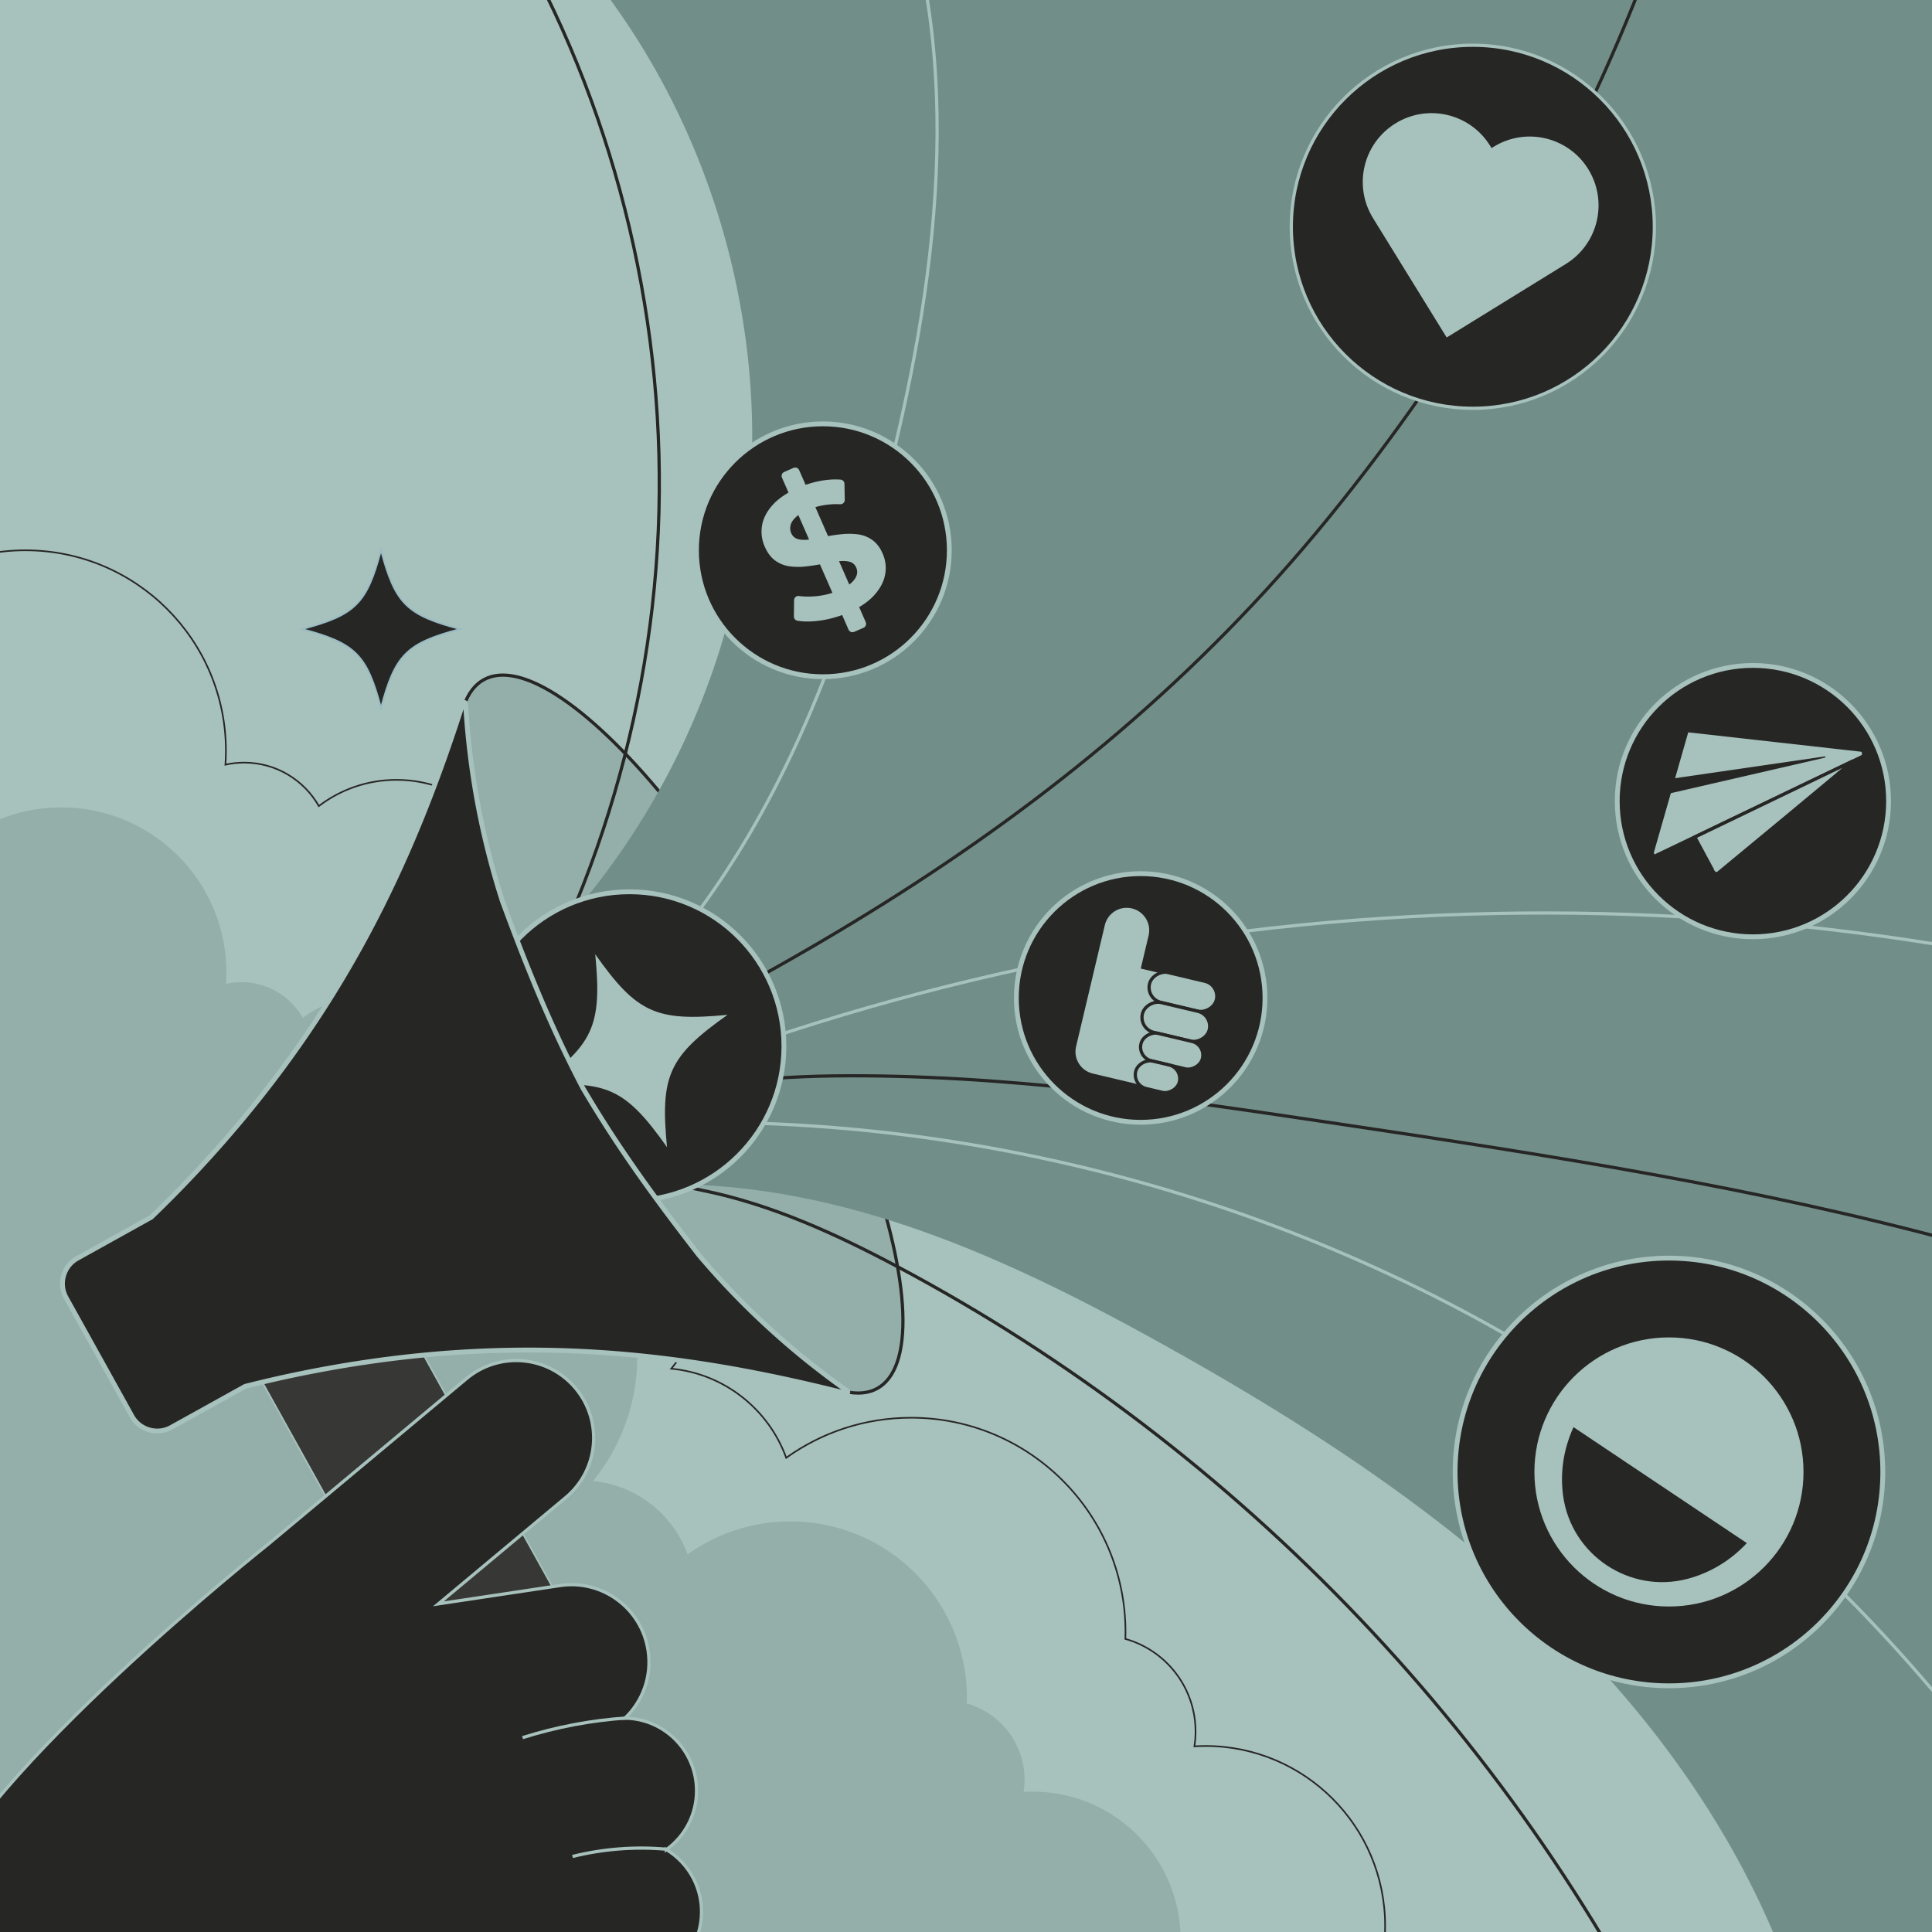 <svg xmlns="http://www.w3.org/2000/svg" data-name="Layer 2" viewBox="0 0 1200 1200"><defs><clipPath id="a"><path d="M0 0h1200v1200H0z" style="fill:none;stroke-width:0"/></clipPath></defs><g data-name="Layer 3" style="clip-path:url(#a)"><path d="M0 0h1200v1200H0z" style="fill:#a7c1bc;stroke-width:0"/><g data-name="cloud"><path d="M748.69 1084.47c-2.29 0-4.55.08-6.81.21.46-2.99.7-6.05.7-9.17 0-27.4-18.44-50.48-43.58-57.55.04-1.39.07-2.79.07-4.19 0-73.56-59.63-133.19-133.19-133.19-28.93 0-55.7 9.23-77.54 24.89-10.89-30.07-38.36-52.2-71.37-55.36 20.87-25.69 33.38-58.43 33.38-94.11 0-78.31-60.27-142.53-136.95-148.84 7.98-12.42 12.63-27.18 12.63-43.04 0-44.04-35.7-79.74-79.74-79.74-18.14 0-34.85 6.07-48.25 16.27-9.19-16.11-26.52-26.98-46.4-26.98-3.99 0-7.88.45-11.62 1.28.19-2.83.3-5.69.3-8.57 0-68.81-55.78-124.58-124.58-124.58s-124.58 55.78-124.58 124.58v862.38l857.53-21.02c61.66 0 111.64-49.98 111.64-111.64s-49.98-111.64-111.64-111.64Z" style="fill:none;stroke:#262625;stroke-miterlimit:10"/><path d="M641.39 1112.83c-1.88 0-3.75.06-5.6.17.38-2.46.58-4.98.58-7.55 0-22.56-15.18-41.55-35.88-47.37q.06-1.725.06-3.45c0-60.55-49.09-109.64-109.64-109.64-23.81 0-45.85 7.59-63.83 20.49-8.97-24.76-31.58-42.97-58.75-45.57 17.18-21.14 27.48-48.1 27.48-77.47 0-64.46-49.61-117.33-112.74-122.52a65.3 65.3 0 0 0 10.4-35.43c0-36.25-29.39-65.64-65.64-65.64-14.93 0-28.69 4.99-39.72 13.39-7.57-13.26-21.83-22.21-38.19-22.21-3.29 0-6.49.37-9.57 1.06.16-2.33.25-4.68.25-7.05 0-56.64-45.92-102.55-102.55-102.55S-64.5 547.41-64.5 604.04v709.89l705.89-17.31c50.75 0 91.9-41.14 91.9-91.9s-41.14-91.9-91.9-91.9Z" style="fill:#94afaa;stroke-width:0"/></g><g data-name="Hand-handle"><path d="M121.68 887.03h276.93v95.74H121.68z" style="fill:#373835;stroke:#a7c1bc;stroke-miterlimit:10" transform="rotate(60.95 260.137 934.925)"/><path d="M413.91 1148.83c11.34-8.19 18.72-21.51 18.72-36.57 0-24.69-19.84-44.73-44.44-45.08 10.93-10.45 16.78-25.86 14.36-41.94-3.95-26.27-28.45-44.37-54.72-40.42l-75.51 11.35 79.14-66.09c20.39-17.03 23.12-47.36 6.09-67.75s-47.36-23.12-67.75-6.09L166.65 959.08c-.08.06-179.06 142.09-208.18 219.74-29.12 77.66 11.05 114.07 11.05 114.07s320.61 31.21 404.75-61.62l12.4 1.09c24.81 2.18 46.69-16.15 48.88-40.96 1.56-17.73-7.37-33.96-21.64-42.58Z" style="fill:#262625;stroke:#a7c1bc;stroke-miterlimit:10;stroke-width:2px"/><path d="M389.42 1067.05c-22 1.46-43.83 5.58-64.85 12.23m89.24 69.29c-19.48-1.73-39.24-.19-58.22 4.52" style="fill:none;stroke:#a7c1bc;stroke-miterlimit:10;stroke-width:2px"/></g><ellipse cx="422.67" cy="642.31" data-name="speaker-back" rx="73.61" ry="251.75" style="fill:#94afaa;stroke:#262625;stroke-miterlimit:10;stroke-width:2px" transform="rotate(-29.05 422.635 642.27)"/><g data-name="flow"><path d="M405.4 497.92a468 468 0 0 1-28.06 42.73C355 570.93 329 598.54 299.95 622.47c-17.97 14.81-65.55 36.21-50.05 63.82 7.26 12.95 23.83 22.54 32.47 35.37 4.25 6.31 10.57 28.67 16.13 31.94 7.77 4.57 29.9-6.9 38.79-9.03 59.81-14.28 122.98-10.53 182.33 4.11 71.92 17.74 139.07 50.9 203.79 86.95 95.36 53.11 187.83 113.81 262.98 192.97 75.15 79.17 132.4 178.43 147.14 286.59 2.56 18.74 4.23 49.07 23.48 59.6 17.6 9.63 33.48-7.66 47.65-17.35 33.21-22.69 73.07-48.69 91.48-85.78 16.29-32.82 15.77-72.53 13.97-108.22-18.38-363.76-36.77-727.52-55.15-1091.27-1.94-38.37-5.76-80.94-34.12-106.86-26.69-24.39-66.45-25.97-102.6-26.21l-597.42-3.93c-43.06-.28-86.12-.68-129.19-.84-11.99-.04-31.45-2.71-39.04 9.22-10.73 16.86 10.87 35.67 19.96 47.51 24.96 32.5 45.32 68.49 60.66 106.48 30.38 75.22 41.17 158.5 29.26 238.84-8.43 56.87-28.19 111.86-57.07 161.53Z" style="fill:#728e89;stroke-width:0"/><path d="M322.59-35.19c61.59 110.59 91.82 238.42 86.28 364.88S362.03 580.85 291 685.62" style="fill:none;stroke:#262625;stroke-miterlimit:10;stroke-width:2px"/><path d="M543.28-108.39c56.75 120.04 42.83 261.32 11.53 390.36-20 82.46-46.88 164.02-89.95 237.12C422.74 590.57 364.21 653.91 291 692.81" style="fill:none;stroke:#a7c1bc;stroke-miterlimit:10;stroke-width:2px"/><path d="M295 716.55c39.66-14.57 100.38 14.51 141.59 22.88 42.61 8.66 82.64 27 121.03 47.41 213.33 113.43 388.35 297.45 490.98 516.18" style="fill:none;stroke:#262625;stroke-miterlimit:10;stroke-width:2px"/><path d="M1568.18 929.64c-211.6-150.54-479.06-193.08-735.9-231.47-104.31-15.59-209.16-31.22-314.62-29.9-101.02 1.26-194.37 26.25-292.34 65.26m-4.96-4.8c233.65-103.81 442.95-208.55 604.55-406.77 161.87-198.54 266.12-448.27 269.14-704.42" style="fill:none;stroke:#262625;stroke-miterlimit:10;stroke-width:2px"/><path d="M1448.32 647.94c-345.05-118.71-733.48-106.27-1070.22 34.3m-11.76 17.52c209.62-15.45 423.73 37.51 601.98 148.89s319.71 280.6 397.72 475.78" style="fill:none;stroke:#a7c1bc;stroke-miterlimit:10;stroke-width:2px"/></g><g data-name="speaker"><circle cx="390.97" cy="649.84" r="95.94" style="fill:#262625;stroke:#a7c1bc;stroke-miterlimit:10;stroke-width:3px"/><path d="M451.91 630.32c-44.46 4.32-56.41-1.15-82.2-37.62 4.32 44.46-1.15 56.41-37.62 82.2 44.46-4.32 56.41 1.15 82.2 37.62-4.32-44.46 1.15-56.41 37.62-82.2" style="fill:#a7c1bc;stroke-width:0"/><path d="M434.22 779.68c-32.37-41.58-53.49-72.11-72.16-103.84-17.07-32.62-31.83-66.68-50.02-116.14a491.5 491.5 0 0 1-22.85-122.58c-.06-.97-1.41-1.13-1.7-.21-31.09 97.16-74.48 192.97-164.41 289.55a741 741 0 0 1-29.1 29.55l-45.92 25.54c-8.69 4.83-11.81 15.79-6.98 24.48l20.43 36.75 20.4 36.77c4.82 8.69 15.78 11.83 24.47 7.01l45.95-25.49c13.14-3.34 26.63-6.39 40.47-9.09 129.52-25.31 233.78-11.5 332.7 13.45.94.24 1.52-.99.72-1.56a491.3 491.3 0 0 1-91.99-84.18Z" style="fill:#262625;stroke:#a7c1bc;stroke-miterlimit:10;stroke-width:3px"/></g><path d="M236.65 341.8c-8.77 33.06-15.88 40.17-48.94 48.94 33.06 8.77 40.17 15.88 48.94 48.94 8.77-33.06 15.88-40.17 48.94-48.94-33.06-8.77-40.17-15.88-48.94-48.94" style="fill:#262625;stroke-width:0"/><path d="M236.65 341.8c-8.77 33.06-15.88 40.17-48.94 48.94 33.06 8.77 40.17 15.88 48.94 48.94 8.77-33.06 15.88-40.17 48.94-48.94-33.06-8.77-40.17-15.88-48.94-48.94Z" style="fill:none;stroke:#99bbc4;stroke-miterlimit:10"/><g data-name="icons"><circle cx="1036.62" cy="914.26" r="132.82" style="fill:#262625;stroke:#a7c1bc;stroke-miterlimit:10;stroke-width:3px"/><circle cx="1036.62" cy="914.26" r="83.57" style="fill:#a7c1bc;stroke-width:0"/><path d="m1031.16 922.43 53.81 36.02c-4.96 5.35-16.98 16.83-36.27 22.05l-.78.21c-35.83 9.28-71.95-14.9-77.03-51.56-.04-.26-.07-.53-.11-.8-2.53-19.82 3.5-35.3 6.56-41.93l53.81 36.02Z" style="fill:#262625;stroke-width:0"/><circle cx="914.8" cy="140.85" r="112.75" style="fill:#262625;stroke:#a7c1bc;stroke-miterlimit:10;stroke-width:2px"/><path d="M986.53 105.11c-12.4-20.09-38.73-26.33-58.83-13.93l-1.27.79-.86-1.39c-12.4-20.09-38.73-26.33-58.83-13.93-20.09 12.4-26.33 38.73-13.93 58.83l45.6 73.9.13-.08.15.25 73.9-45.6c20.09-12.4 26.33-38.73 13.93-58.83Z" style="fill:#a7c1bc;stroke-width:0"/><circle cx="1088.76" cy="497.59" r="84.27" style="fill:#262625;stroke:#a7c1bc;stroke-miterlimit:10;stroke-width:3px"/><path d="m1047.86 453.78 108.39 12.15c1.45.27 1.76 3.34.4 4l-128.52 61.65c-1.21.59-2.31-1.56-1.62-3.16z" style="fill:#a7c1bc;stroke:#262625;stroke-miterlimit:10;stroke-width:2px"/><path d="m1052.69 519.93 97.95-47.16c1.74-.83-83.3 69.38-83.3 69.38-1.39 1.14-3.19.13-3.87-2.17z" style="fill:#a7c1bc;stroke:#262625;stroke-miterlimit:10;stroke-width:2px"/><path d="m1039.36 483.5 94.17-13.69c.39-.1.33.51-.08.79l-96.78 22.31c-.37.25 1.39-5.39 1.66-5.8l1.03-3.6Z" style="fill:#262625;stroke-width:0"/><circle cx="511.11" cy="341.8" r="78.53" style="fill:#262625;stroke:#a7c1bc;stroke-miterlimit:10;stroke-width:3px"/><path d="M527.03 380.41c-5.92 2.59-11.95 4.29-18.1 5.1-5.15.68-9.7.69-13.63.04-1.29-.21-2.21-1.36-2.2-2.67l.11-10.06c.02-1.6 1.42-2.85 3-2.63 3.29.44 6.84.48 10.66.12 5-.47 9.72-1.67 14.15-3.62 3.38-1.48 5.95-3.03 7.72-4.64s2.89-3.22 3.37-4.81q.72-2.385-.3-4.71c-.86-1.97-2.33-3.2-4.38-3.68-2.06-.48-4.53-.53-7.43-.15-2.89.39-6 .91-9.32 1.57s-6.72 1.18-10.2 1.57-6.85.36-10.12-.1c-3.26-.46-6.22-1.64-8.86-3.55q-3.96-2.865-6.51-8.67c-1.85-4.23-2.41-8.57-1.69-13.05.73-4.47 2.94-8.76 6.64-12.86s9.04-7.67 16.01-10.73c4.65-2.04 9.49-3.48 14.52-4.35 4.11-.7 7.98-.91 11.6-.62 1.37.11 2.43 1.26 2.45 2.64l.17 9.93c.03 1.57-1.29 2.8-2.85 2.72a46.3 46.3 0 0 0-9.22.44c-3.94.59-7.53 1.6-10.77 3.02-3.38 1.48-5.93 3.04-7.65 4.67s-2.78 3.29-3.17 4.98c-.4 1.68-.25 3.3.42 4.85.86 1.97 2.33 3.22 4.41 3.74 2.07.52 4.53.56 7.35.12 2.83-.44 5.94-1.01 9.33-1.69 3.39-.69 6.82-1.2 10.28-1.54q5.19-.51 9.99.09c3.2.4 6.15 1.54 8.86 3.42s4.9 4.72 6.56 8.52c1.82 4.16 2.34 8.46 1.56 12.91q-1.17 6.675-6.75 12.9c-3.72 4.15-9.07 7.75-16.04 10.8Zm.01 10.66-41.34-94.38c-.59-1.36.02-2.94 1.38-3.54l5.75-2.52c1.36-.59 2.94.02 3.54 1.38l41.34 94.38c.59 1.36-.02 2.94-1.38 3.54l-5.75 2.52c-1.36.59-2.94-.02-3.54-1.38" style="fill:#a7c1bc;stroke-width:0"/><circle cx="708.49" cy="619.86" r="77.22" style="fill:#262625;stroke:#a7c1bc;stroke-miterlimit:10;stroke-width:3px"/><path d="m728.51 642.44-.82-.19c4.86 1.15 9.73-1.85 10.88-6.71s-1.86-9.73-6.71-10.88c4.86 1.15 9.73-1.85 10.88-6.71s-1.85-9.73-6.71-10.88l-26.28-6.22 4.64-19.57c1.91-8.05-3.07-16.12-11.12-18.02-8.05-1.91-16.12 3.07-18.02 11.12l-8.46 35.73-2.09 8.82-7.3 30.82c-1.91 8.05 3.07 16.12 11.12 18.02s37.82 8.96 37.82 8.96l-.83-.2c4.86 1.15 9.73-1.86 10.88-6.71 1.15-4.86-1.86-9.73-6.71-10.88l4.68 1.11c4.86 1.15 9.73-1.85 10.88-6.71s-1.85-9.73-6.71-10.88Z" style="fill:#a7c1bc;stroke:#262625;stroke-miterlimit:10;stroke-width:2px"/><rect width="19.04" height="42.68" x="725.18" y="594.65" rx="9.52" ry="9.52" style="fill:#a7c1bc;stroke:#262625;stroke-miterlimit:10;stroke-width:2px" transform="rotate(-76.67 734.759 615.989)"/><rect width="19.04" height="42.68" x="720.77" y="613.28" rx="9.52" ry="9.52" style="fill:#a7c1bc;stroke:#262625;stroke-miterlimit:10;stroke-width:2px" transform="rotate(-76.67 730.342 634.623)"/><rect width="17.52" height="39.27" x="718.97" y="633.16" rx="8.76" ry="8.76" style="fill:#a7c1bc;stroke:#262625;stroke-miterlimit:10;stroke-width:2px" transform="rotate(-76.67 727.795 652.803)"/><rect width="17.52" height="27.89" x="710.16" y="654.77" rx="8.76" ry="8.76" style="fill:#a7c1bc;stroke:#262625;stroke-miterlimit:10;stroke-width:2px" transform="rotate(-76.67 718.98 668.72)"/></g></g></svg>